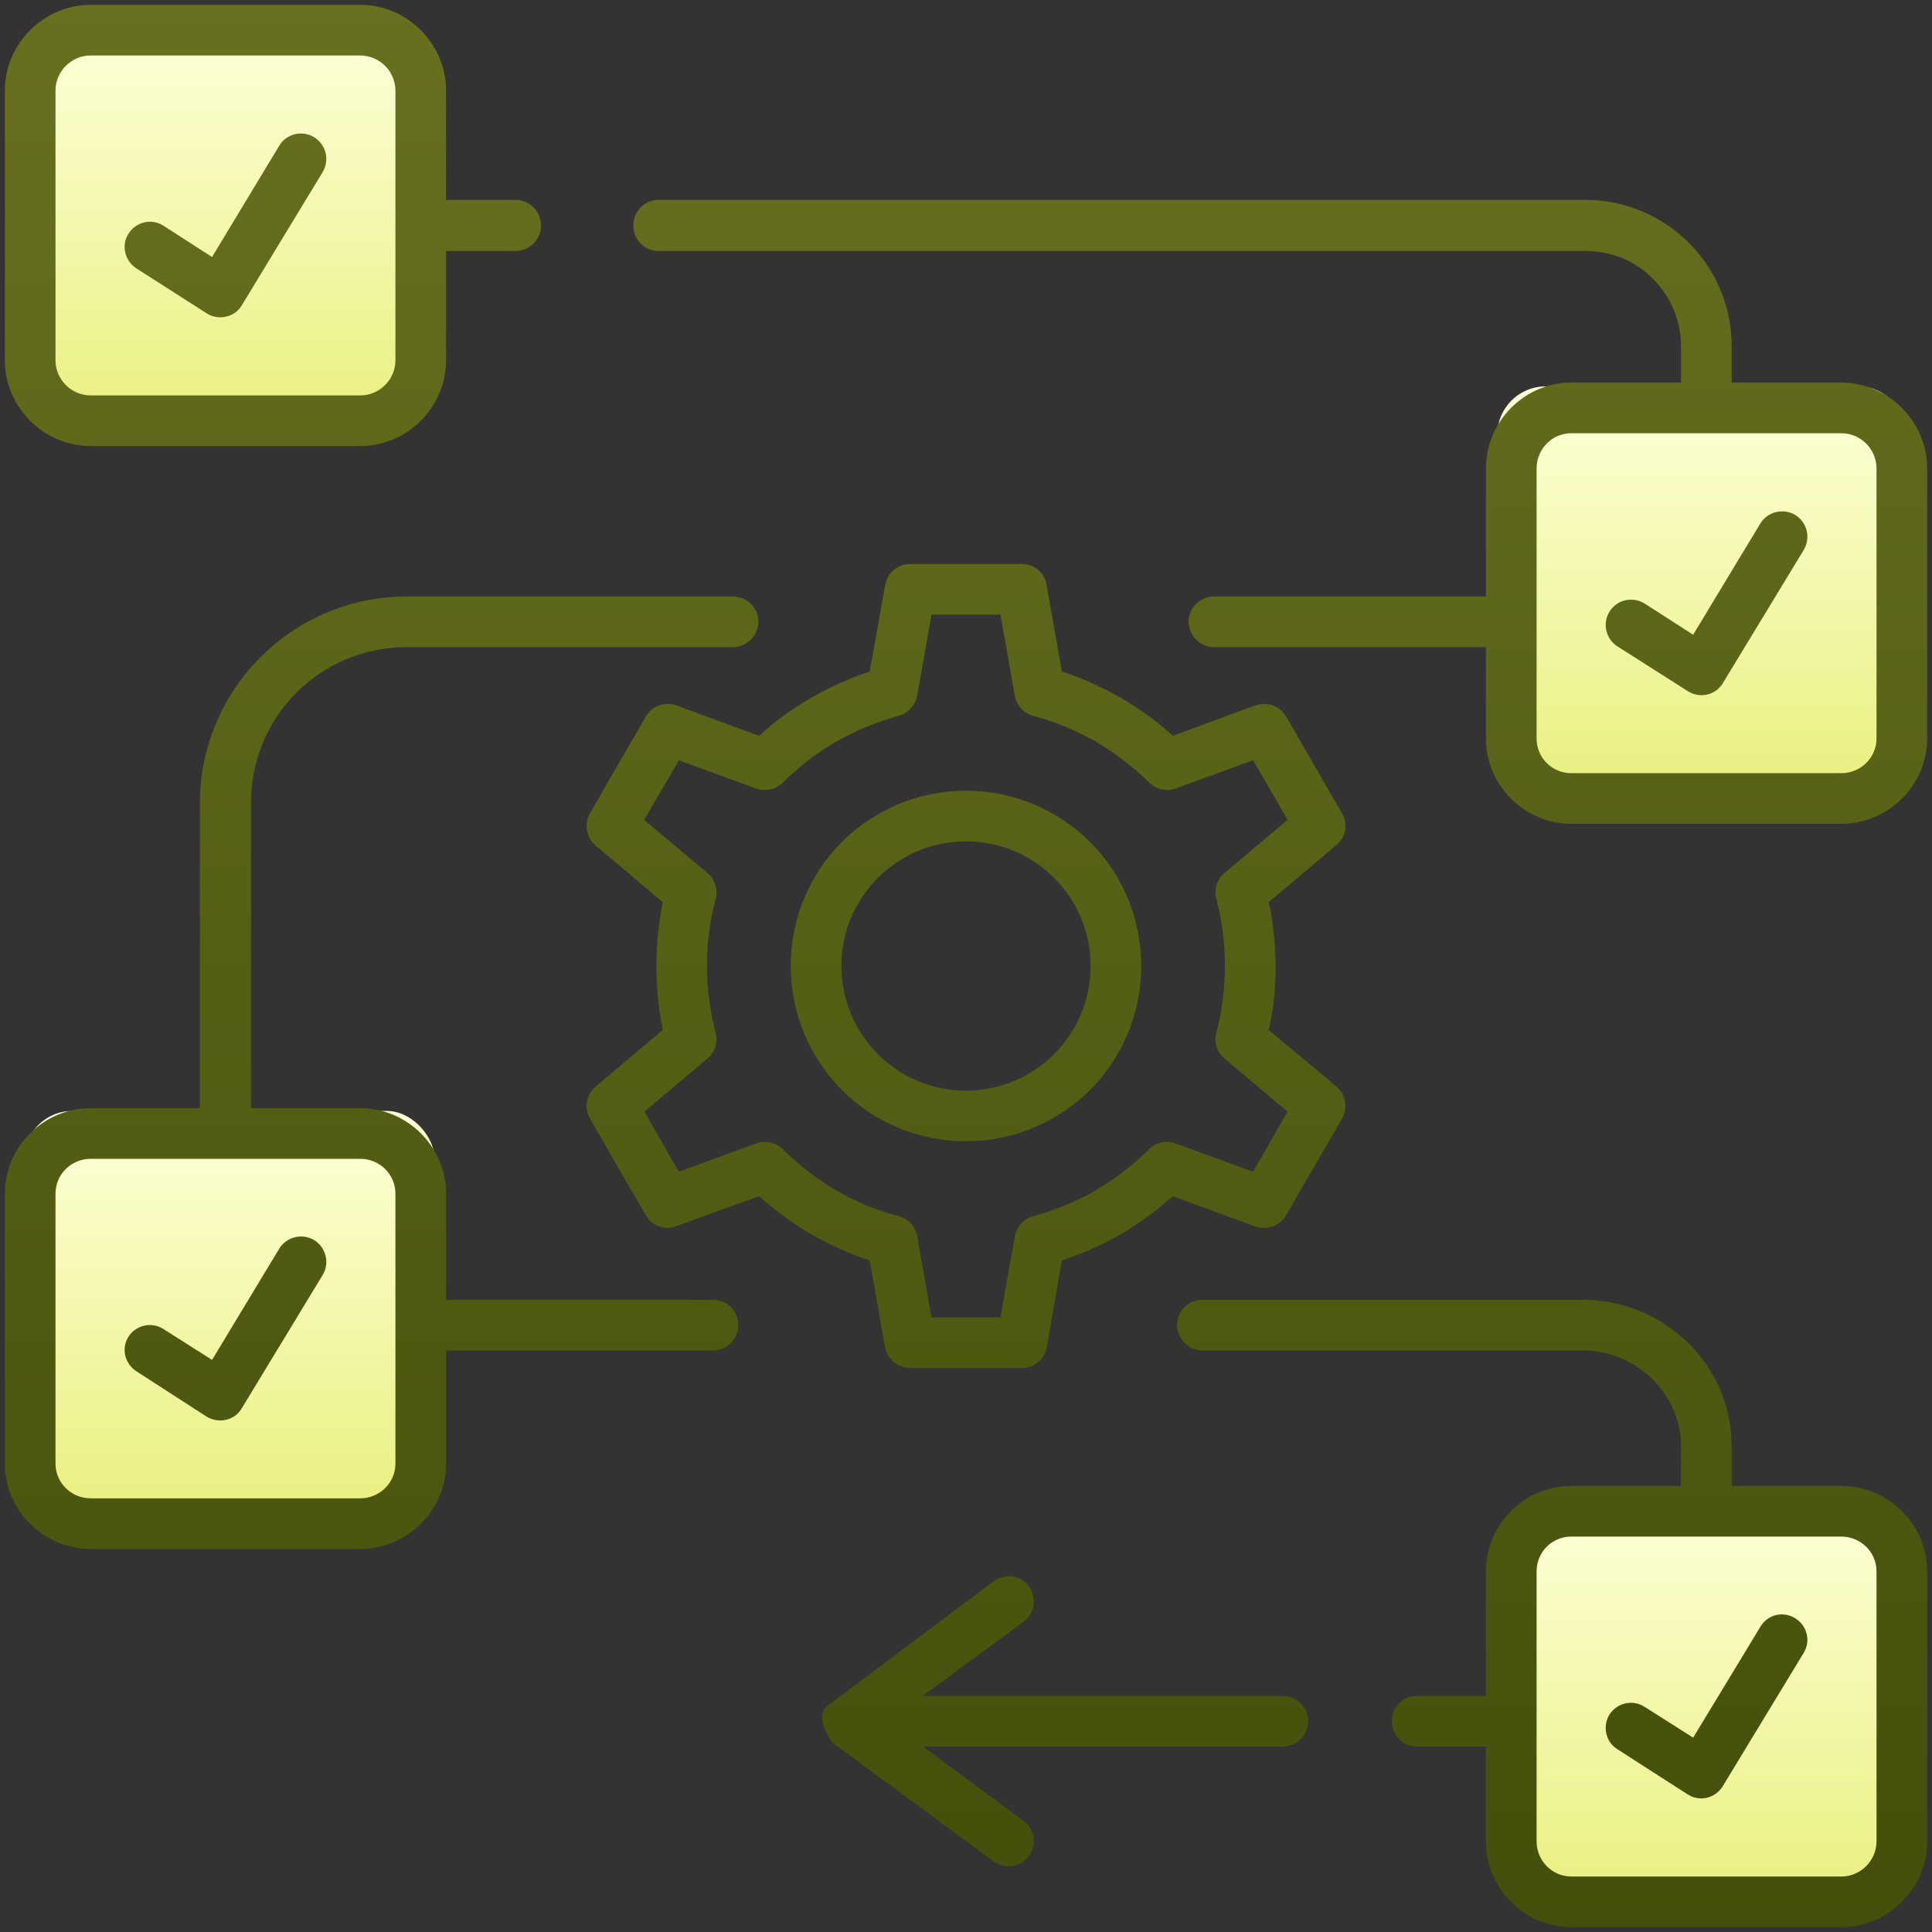 <svg xmlns="http://www.w3.org/2000/svg" xmlns:xlink="http://www.w3.org/1999/xlink" width="80px" height="80px" viewBox="0 0 80 80"><rect x="0" y="0" width="80" height="80" fill="#333333" stroke="none"/><title>System</title><defs><linearGradient x1="50%" y1="0%" x2="50%" y2="100%" id="linearGradient-1"><stop stop-color="#FEFFD9" offset="0%"></stop><stop stop-color="#E9EF7E" offset="100%"></stop></linearGradient><linearGradient x1="50%" y1="0%" x2="50%" y2="100%" id="linearGradient-2"><stop stop-color="#68701F" offset="0%"></stop><stop stop-color="#434F0A" offset="100%"></stop></linearGradient></defs><g id="页面-1" stroke="none" stroke-width="1" fill="none" fill-rule="evenodd"><g id="画板" transform="translate(-252, -382)"><g id="System" transform="translate(252.2, 382.2)"><rect id="矩形" fill="url(#linearGradient-1)" x="0.8" y="0.8" width="17" height="17" rx="2"></rect><rect id="矩形备份" fill="url(#linearGradient-1)" x="61.8" y="15.8" width="17" height="17" rx="2"></rect><rect id="矩形备份-2" fill="url(#linearGradient-1)" x="0.8" y="45.8" width="17" height="17" rx="2"></rect><rect id="矩形备份-3" fill="url(#linearGradient-1)" x="61.8" y="61.8" width="17" height="17" rx="2"></rect><path d="M65.345,53.623 C67.01,53.623 68.555,54.292 69.687,55.39 C70.736,56.422 71.421,57.819 71.498,59.367 L71.505,59.659 L71.505,61.328 L76.044,61.329 C77.019,61.329 77.908,61.728 78.554,62.371 C79.149,62.963 79.537,63.76 79.593,64.644 L79.6,64.866 L79.6,76.044 C79.6,77.017 79.197,77.906 78.551,78.551 C77.955,79.147 77.152,79.537 76.267,79.593 L76.044,79.6 L64.866,79.6 C63.895,79.6 63.012,79.198 62.371,78.554 C61.778,77.958 61.392,77.154 61.336,76.267 L61.329,76.044 L61.329,72.124 L58.472,72.124 C58.184,72.124 57.925,72.006 57.738,71.816 C57.548,71.624 57.432,71.358 57.432,71.066 C57.432,70.776 57.547,70.516 57.734,70.329 C57.895,70.168 58.109,70.06 58.35,70.033 L58.472,70.026 L61.329,70.026 L61.329,64.866 C61.329,63.893 61.728,63.009 62.369,62.368 C62.96,61.776 63.759,61.391 64.643,61.336 L64.866,61.329 L69.406,61.328 L69.407,59.659 C69.407,58.595 68.942,57.623 68.213,56.894 C67.522,56.22 66.59,55.786 65.58,55.727 L65.346,55.721 L49.596,55.721 C49.306,55.72 49.042,55.601 48.85,55.409 C48.658,55.217 48.539,54.953 48.539,54.663 C48.539,54.374 48.657,54.115 48.846,53.928 C49.011,53.766 49.23,53.657 49.473,53.629 L49.596,53.623 L65.345,53.623 Z M76.044,63.426 L64.866,63.426 L64.718,63.434 C64.377,63.468 64.073,63.619 63.846,63.846 C63.587,64.105 63.427,64.465 63.427,64.866 L63.427,64.866 L63.427,76.044 L63.434,76.193 C63.468,76.535 63.62,76.844 63.847,77.075 C64.107,77.338 64.466,77.502 64.866,77.502 L64.866,77.502 L76.044,77.502 L76.193,77.494 C76.534,77.459 76.843,77.305 77.074,77.073 C77.338,76.809 77.502,76.445 77.502,76.044 L77.502,76.044 L77.502,64.866 L77.495,64.718 C77.46,64.378 77.306,64.074 77.075,63.847 C76.811,63.587 76.446,63.426 76.044,63.426 L76.044,63.426 Z M74.134,66.808 C74.38,66.957 74.544,67.192 74.609,67.452 C74.662,67.666 74.648,67.897 74.556,68.109 L74.492,68.234 L71.128,73.775 C70.971,74.022 70.733,74.182 70.471,74.242 C70.255,74.291 70.024,74.27 69.812,74.172 L69.687,74.104 L66.762,72.225 C66.524,72.077 66.37,71.838 66.313,71.576 C66.256,71.314 66.297,71.029 66.452,70.786 C66.609,70.546 66.849,70.39 67.112,70.333 C67.327,70.286 67.558,70.307 67.77,70.405 L67.895,70.473 L69.91,71.752 L72.692,67.164 C72.841,66.911 73.075,66.743 73.336,66.678 C73.596,66.614 73.881,66.652 74.134,66.808 Z M41.59,65.068 L41.723,65.078 C41.986,65.115 42.234,65.252 42.402,65.478 C42.574,65.719 42.638,66.005 42.598,66.275 C42.558,66.538 42.417,66.784 42.18,66.955 L42.18,66.955 L38.005,70.026 L52.909,70.026 C53.201,70.026 53.467,70.143 53.66,70.332 C53.849,70.519 53.968,70.778 53.968,71.066 C53.968,71.357 53.848,71.621 53.656,71.813 C53.464,72.005 53.2,72.124 52.909,72.124 L52.909,72.124 L38.024,72.124 L42.181,75.197 C42.417,75.366 42.557,75.612 42.597,75.873 C42.638,76.139 42.575,76.42 42.402,76.654 C42.233,76.889 41.986,77.03 41.725,77.07 C41.46,77.111 41.179,77.048 40.947,76.875 L40.947,76.875 L34.261,71.954 C34.022,71.596 33.896,71.313 33.853,71.079 C33.81,70.848 33.857,70.673 33.95,70.522 L33.95,70.522 L40.947,65.275 C41.179,65.103 41.458,65.04 41.723,65.078 L41.59,65.068 Z M30.145,24.5 C30.437,24.5 30.703,24.616 30.895,24.806 C31.085,24.993 31.203,25.251 31.203,25.539 C31.203,25.83 31.084,26.094 30.892,26.286 C30.727,26.451 30.51,26.562 30.268,26.59 L30.145,26.598 L16.629,26.598 C14.856,26.598 13.247,27.31 12.077,28.48 C10.971,29.585 10.274,31.082 10.2,32.754 L10.194,33.051 L10.193,45.686 L14.716,45.686 C15.69,45.686 16.58,46.086 17.226,46.729 C17.82,47.321 18.209,48.119 18.265,49.002 L18.272,49.224 L18.271,53.622 L29.331,53.623 C29.62,53.623 29.881,53.737 30.068,53.925 C30.256,54.113 30.371,54.373 30.371,54.663 C30.371,54.954 30.254,55.22 30.065,55.412 C29.904,55.575 29.691,55.685 29.452,55.713 L29.331,55.72 L18.271,55.719 L18.272,60.403 C18.272,61.373 17.87,62.257 17.226,62.897 C16.629,63.491 15.825,63.877 14.939,63.933 L14.716,63.94 L3.556,63.94 C2.582,63.94 1.692,63.54 1.046,62.898 C0.451,62.306 0.063,61.508 0.007,60.625 L0,60.403 L0,49.224 C0,48.253 0.402,47.37 1.046,46.729 C1.642,46.135 2.446,45.749 3.332,45.693 L3.556,45.686 L8.077,45.686 L8.078,33.051 C8.078,30.697 9.047,28.55 10.588,27.01 C12.075,25.523 14.082,24.588 16.309,24.506 L16.629,24.5 L30.145,24.5 Z M14.716,47.784 L3.556,47.784 L3.407,47.792 C3.065,47.826 2.756,47.977 2.525,48.205 C2.262,48.465 2.098,48.824 2.098,49.224 L2.098,49.224 L2.098,60.403 L2.106,60.55 C2.141,60.891 2.294,61.194 2.525,61.422 C2.789,61.682 3.154,61.843 3.556,61.843 L3.556,61.843 L14.716,61.843 L14.864,61.835 C15.207,61.801 15.515,61.65 15.747,61.421 C16.01,61.162 16.174,60.802 16.174,60.403 L16.174,60.403 L16.174,49.224 L16.166,49.076 C16.131,48.736 15.977,48.433 15.747,48.205 C15.482,47.945 15.117,47.784 14.716,47.784 L14.716,47.784 Z M12.805,51.149 C13.051,51.297 13.215,51.536 13.28,51.799 C13.334,52.017 13.32,52.252 13.228,52.466 L13.163,52.592 L9.797,58.137 C9.651,58.379 9.417,58.532 9.16,58.59 C8.938,58.641 8.699,58.621 8.484,58.527 L8.359,58.462 L5.452,56.584 C5.206,56.427 5.045,56.189 4.986,55.927 C4.927,55.668 4.968,55.387 5.122,55.145 C5.28,54.905 5.52,54.748 5.783,54.691 C5.999,54.644 6.229,54.665 6.442,54.763 L6.567,54.831 L8.581,56.11 L11.362,51.506 C11.511,51.26 11.749,51.097 12.012,51.032 C12.274,50.967 12.56,51 12.805,51.149 Z M42.104,23.153 C42.373,23.153 42.619,23.25 42.805,23.412 C42.96,23.547 43.073,23.727 43.123,23.935 L43.145,24.062 L43.769,27.604 C44.632,27.89 45.436,28.252 46.201,28.689 C46.855,29.068 47.456,29.488 48.027,29.971 L48.367,30.269 L51.786,29.007 C52.033,28.924 52.287,28.931 52.511,29.013 C52.735,29.095 52.929,29.251 53.055,29.466 C53.055,29.466 53.062,29.478 53.075,29.501 L53.132,29.599 C53.291,29.874 53.676,30.543 54.085,31.251 L54.429,31.848 C54.883,32.635 55.294,33.348 55.375,33.486 C55.501,33.709 55.539,33.957 55.497,34.189 C55.462,34.382 55.371,34.563 55.228,34.71 L55.137,34.794 L52.33,37.161 C52.397,37.396 52.435,37.63 52.473,37.865 C52.586,38.7 52.621,39.259 52.621,39.801 C52.621,40.342 52.586,40.901 52.518,41.468 C52.429,41.998 52.401,42.174 52.348,42.374 L52.329,42.442 L55.135,44.789 C55.343,44.967 55.467,45.204 55.501,45.453 C55.536,45.704 55.48,45.966 55.329,46.191 C54.968,46.813 54.618,47.419 54.267,48.025 C53.865,48.721 53.463,49.416 53.056,50.116 C52.923,50.345 52.721,50.504 52.493,50.586 C52.299,50.655 52.085,50.667 51.879,50.617 L51.756,50.579 L48.369,49.333 C47.696,49.922 46.987,50.455 46.203,50.911 C45.564,51.276 44.899,51.588 44.195,51.847 L43.769,51.996 L43.146,55.586 C43.102,55.836 42.97,56.05 42.787,56.202 C42.631,56.331 42.438,56.415 42.23,56.44 L42.104,56.447 L37.479,56.447 C37.221,56.447 36.982,56.348 36.797,56.187 C36.639,56.05 36.521,55.868 36.463,55.66 L36.436,55.533 L35.813,51.997 C34.97,51.712 34.165,51.349 33.399,50.912 C32.745,50.531 32.13,50.098 31.567,49.622 L31.236,49.332 L27.787,50.58 C27.546,50.675 27.287,50.664 27.061,50.575 C26.828,50.483 26.629,50.308 26.517,50.077 C25.748,48.753 24.986,47.443 24.226,46.115 C24.1,45.893 24.063,45.645 24.104,45.411 C24.138,45.223 24.224,45.044 24.356,44.896 L24.464,44.791 L27.246,42.448 C27.187,42.136 27.125,41.795 27.085,41.478 C27.015,40.901 26.98,40.342 26.98,39.801 C26.98,39.26 27.015,38.701 27.085,38.124 C27.111,37.9 27.148,37.687 27.186,37.476 L27.245,37.159 L24.465,34.813 C24.258,34.635 24.134,34.398 24.1,34.15 C24.065,33.898 24.121,33.635 24.271,33.41 C25.022,32.087 25.784,30.777 26.547,29.465 C26.672,29.243 26.876,29.085 27.107,29.005 C27.301,28.938 27.514,28.926 27.721,28.982 L27.845,29.023 L31.237,30.27 C31.888,29.658 32.614,29.146 33.4,28.689 C34.024,28.324 34.7,28.012 35.395,27.753 L35.813,27.604 L36.454,24.016 C36.498,23.766 36.63,23.552 36.811,23.4 C36.965,23.271 37.154,23.185 37.357,23.161 L37.479,23.153 L42.104,23.153 Z M41.226,25.251 L38.374,25.251 L37.779,28.604 L37.749,28.721 C37.702,28.875 37.62,29.02 37.51,29.14 C37.383,29.28 37.217,29.387 37.022,29.438 C36.1,29.69 35.234,30.052 34.44,30.502 C33.627,30.972 32.906,31.531 32.238,32.18 C32.097,32.337 31.921,32.435 31.729,32.481 C31.531,32.528 31.316,32.521 31.113,32.453 L31.113,32.453 L27.914,31.281 L26.469,33.75 L29.096,35.948 L29.182,36.03 C29.29,36.146 29.372,36.287 29.421,36.44 C29.479,36.623 29.489,36.823 29.438,37.02 C29.312,37.47 29.221,37.941 29.167,38.393 C29.096,38.839 29.077,39.291 29.077,39.799 C29.077,40.288 29.095,40.76 29.168,41.196 C29.221,41.637 29.311,42.07 29.422,42.534 C29.483,42.729 29.481,42.94 29.423,43.135 C29.367,43.324 29.257,43.499 29.097,43.63 L29.097,43.63 L26.489,45.829 L26.955,46.657 C27.27,47.212 27.592,47.771 27.913,48.318 L27.913,48.318 L31.118,47.145 L31.231,47.111 C31.384,47.075 31.544,47.075 31.698,47.108 C31.89,47.15 32.072,47.243 32.222,47.385 C32.886,48.049 33.626,48.627 34.438,49.096 C35.215,49.547 36.064,49.908 36.968,50.144 C37.179,50.19 37.363,50.297 37.505,50.447 C37.643,50.593 37.741,50.781 37.778,50.994 L37.778,50.994 L38.374,54.349 L41.226,54.349 L41.822,50.995 L41.851,50.878 C41.899,50.724 41.981,50.579 42.09,50.459 C42.218,50.319 42.384,50.211 42.579,50.161 C43.5,49.908 44.367,49.548 45.16,49.097 C45.957,48.626 46.697,48.066 47.347,47.416 C47.495,47.261 47.677,47.155 47.875,47.108 C48.064,47.062 48.268,47.071 48.465,47.144 L48.465,47.144 L51.686,48.317 L52.182,47.463 L52.182,47.463 L52.671,46.605 C52.817,46.348 52.964,46.09 53.113,45.83 L53.113,45.83 L50.505,43.631 L50.418,43.549 C50.31,43.434 50.227,43.297 50.179,43.147 C50.121,42.968 50.111,42.773 50.162,42.577 C50.288,42.108 50.379,41.656 50.433,41.185 C50.487,40.754 50.523,40.285 50.523,39.798 C50.523,39.294 50.487,38.843 50.433,38.392 C50.379,37.959 50.289,37.508 50.178,37.064 C50.117,36.865 50.114,36.65 50.173,36.45 C50.228,36.261 50.338,36.086 50.504,35.948 L50.504,35.948 L53.112,33.751 L52.646,32.928 C52.331,32.379 52.009,31.83 51.687,31.281 L51.687,31.281 L48.467,32.454 L48.356,32.488 C48.207,32.523 48.05,32.523 47.898,32.487 C47.711,32.443 47.531,32.347 47.383,32.199 C46.712,31.549 45.973,30.973 45.161,30.504 C44.366,30.052 43.517,29.69 42.633,29.456 C42.422,29.409 42.237,29.303 42.096,29.153 C41.957,29.006 41.859,28.819 41.822,28.606 L41.822,28.606 L41.226,25.251 Z M39.8,32.542 C41.801,32.542 43.611,33.353 44.937,34.662 C46.248,35.972 47.058,37.8 47.058,39.799 C47.058,41.8 46.247,43.61 44.938,44.936 C43.61,46.247 41.801,47.057 39.8,47.057 C37.801,47.057 35.973,46.248 34.664,44.938 C33.353,43.61 32.542,41.8 32.542,39.799 C32.542,37.799 33.352,35.972 34.663,34.662 C35.973,33.352 37.801,32.542 39.8,32.542 Z M39.8,34.64 C38.381,34.64 37.091,35.211 36.151,36.151 C35.212,37.091 34.641,38.381 34.641,39.8 C34.641,41.219 35.212,42.509 36.151,43.449 C37.091,44.388 38.381,44.96 39.8,44.96 C41.22,44.96 42.509,44.388 43.449,43.449 C44.388,42.51 44.96,41.219 44.96,39.8 C44.961,38.381 44.389,37.091 43.449,36.151 C42.509,35.211 41.219,34.64 39.8,34.64 Z M65.469,8.078 C67.133,8.078 68.641,8.765 69.739,9.861 C70.771,10.894 71.425,12.292 71.498,13.839 L71.505,14.131 L71.505,15.641 L76.044,15.642 C77.017,15.642 77.906,16.045 78.551,16.69 C79.147,17.286 79.537,18.089 79.593,18.974 L79.6,19.197 L79.6,30.375 C79.6,31.346 79.198,32.229 78.554,32.87 C77.958,33.464 77.154,33.85 76.268,33.905 L76.044,33.913 L64.866,33.913 C63.894,33.913 63.01,33.514 62.369,32.873 C61.777,32.281 61.392,31.482 61.336,30.598 L61.329,30.375 L61.329,26.596 L50.074,26.597 C49.784,26.597 49.52,26.477 49.328,26.286 C49.136,26.094 49.017,25.829 49.017,25.539 C49.017,25.251 49.135,24.992 49.324,24.805 C49.489,24.642 49.708,24.534 49.951,24.506 L50.074,24.499 L61.329,24.499 L61.329,19.198 C61.329,18.223 61.729,17.334 62.372,16.688 C62.963,16.093 63.761,15.705 64.644,15.649 L64.866,15.642 L69.406,15.641 L69.407,14.131 C69.407,13.049 68.959,12.06 68.251,11.352 C67.593,10.676 66.693,10.257 65.7,10.2 L65.469,10.194 L27.063,10.194 C26.775,10.194 26.516,10.076 26.329,9.886 C26.14,9.694 26.024,9.428 26.024,9.136 C26.024,8.844 26.14,8.578 26.329,8.386 C26.49,8.223 26.703,8.113 26.942,8.085 L27.063,8.078 L65.469,8.078 Z M76.044,17.739 L64.866,17.739 L64.718,17.747 C64.378,17.782 64.075,17.936 63.848,18.166 C63.587,18.431 63.427,18.796 63.427,19.197 L63.427,19.197 L63.427,30.375 L63.434,30.523 C63.468,30.864 63.619,31.168 63.846,31.395 C64.106,31.655 64.465,31.815 64.866,31.815 L64.866,31.815 L76.044,31.815 L76.193,31.808 C76.535,31.773 76.844,31.622 77.075,31.394 C77.339,31.134 77.502,30.775 77.502,30.375 L77.502,30.375 L77.502,19.198 L77.495,19.049 C77.46,18.708 77.305,18.399 77.074,18.168 C76.809,17.903 76.445,17.739 76.044,17.739 L76.044,17.739 Z M74.134,21.122 C74.38,21.271 74.544,21.507 74.609,21.768 C74.662,21.985 74.648,22.22 74.556,22.438 L74.492,22.566 L71.128,28.107 C70.973,28.351 70.737,28.507 70.478,28.563 C70.26,28.61 70.026,28.587 69.812,28.487 L69.686,28.418 L66.766,26.559 C66.526,26.402 66.369,26.161 66.313,25.899 C66.256,25.64 66.298,25.359 66.453,25.115 C66.608,24.872 66.843,24.716 67.101,24.657 C67.32,24.608 67.555,24.628 67.769,24.721 L67.894,24.786 L69.909,26.084 L72.69,21.48 C72.84,21.233 73.075,21.069 73.336,21.005 C73.597,20.94 73.883,20.974 74.134,21.122 Z M14.716,0 C15.688,0 16.577,0.403 17.223,1.049 C17.819,1.644 18.208,2.447 18.265,3.332 L18.272,3.555 L18.271,8.077 L21.146,8.078 C21.437,8.078 21.701,8.197 21.893,8.389 C22.085,8.581 22.204,8.845 22.204,9.136 C22.204,9.426 22.085,9.69 21.893,9.882 C21.729,10.046 21.511,10.158 21.269,10.186 L21.146,10.193 L18.271,10.193 L18.272,14.716 C18.272,15.688 17.869,16.577 17.223,17.223 C16.627,17.819 15.824,18.208 14.939,18.264 L14.716,18.271 L3.556,18.271 C2.583,18.271 1.694,17.868 1.049,17.223 C0.453,16.627 0.063,15.824 0.007,14.939 L0,14.716 L0,3.555 C0,2.582 0.403,1.694 1.049,1.048 C1.645,0.453 2.448,0.063 3.333,0.007 L3.556,0 L14.716,0 Z M14.716,2.098 L3.556,2.098 L3.407,2.105 C3.066,2.14 2.758,2.295 2.526,2.526 C2.262,2.79 2.098,3.155 2.098,3.555 L2.098,3.555 L2.098,14.716 L2.106,14.864 C2.141,15.206 2.295,15.514 2.526,15.745 C2.791,16.009 3.155,16.173 3.556,16.173 L3.556,16.173 L14.716,16.173 L14.864,16.166 C15.206,16.131 15.514,15.976 15.745,15.745 C16.01,15.481 16.174,15.116 16.174,14.716 L16.174,14.716 L16.174,3.555 L16.166,3.407 C16.131,3.065 15.977,2.757 15.745,2.526 C15.481,2.261 15.116,2.098 14.716,2.098 L14.716,2.098 Z M12.805,5.48 C13.052,5.629 13.215,5.864 13.28,6.126 C13.334,6.343 13.319,6.578 13.228,6.795 L13.163,6.923 L9.798,12.466 C9.65,12.704 9.411,12.859 9.149,12.915 C8.931,12.962 8.697,12.942 8.483,12.844 L8.358,12.775 L5.452,10.916 C5.206,10.759 5.046,10.517 4.986,10.254 C4.927,9.993 4.967,9.712 5.124,9.473 C5.281,9.227 5.52,9.066 5.781,9.007 C5.997,8.958 6.229,8.978 6.441,9.076 L6.565,9.144 L8.58,10.442 L11.363,5.835 C11.51,5.585 11.745,5.423 12.004,5.359 C12.268,5.293 12.557,5.33 12.805,5.48 Z" id="形状结合" fill="url(#linearGradient-2)" fill-rule="nonzero"></path></g></g></g></svg>